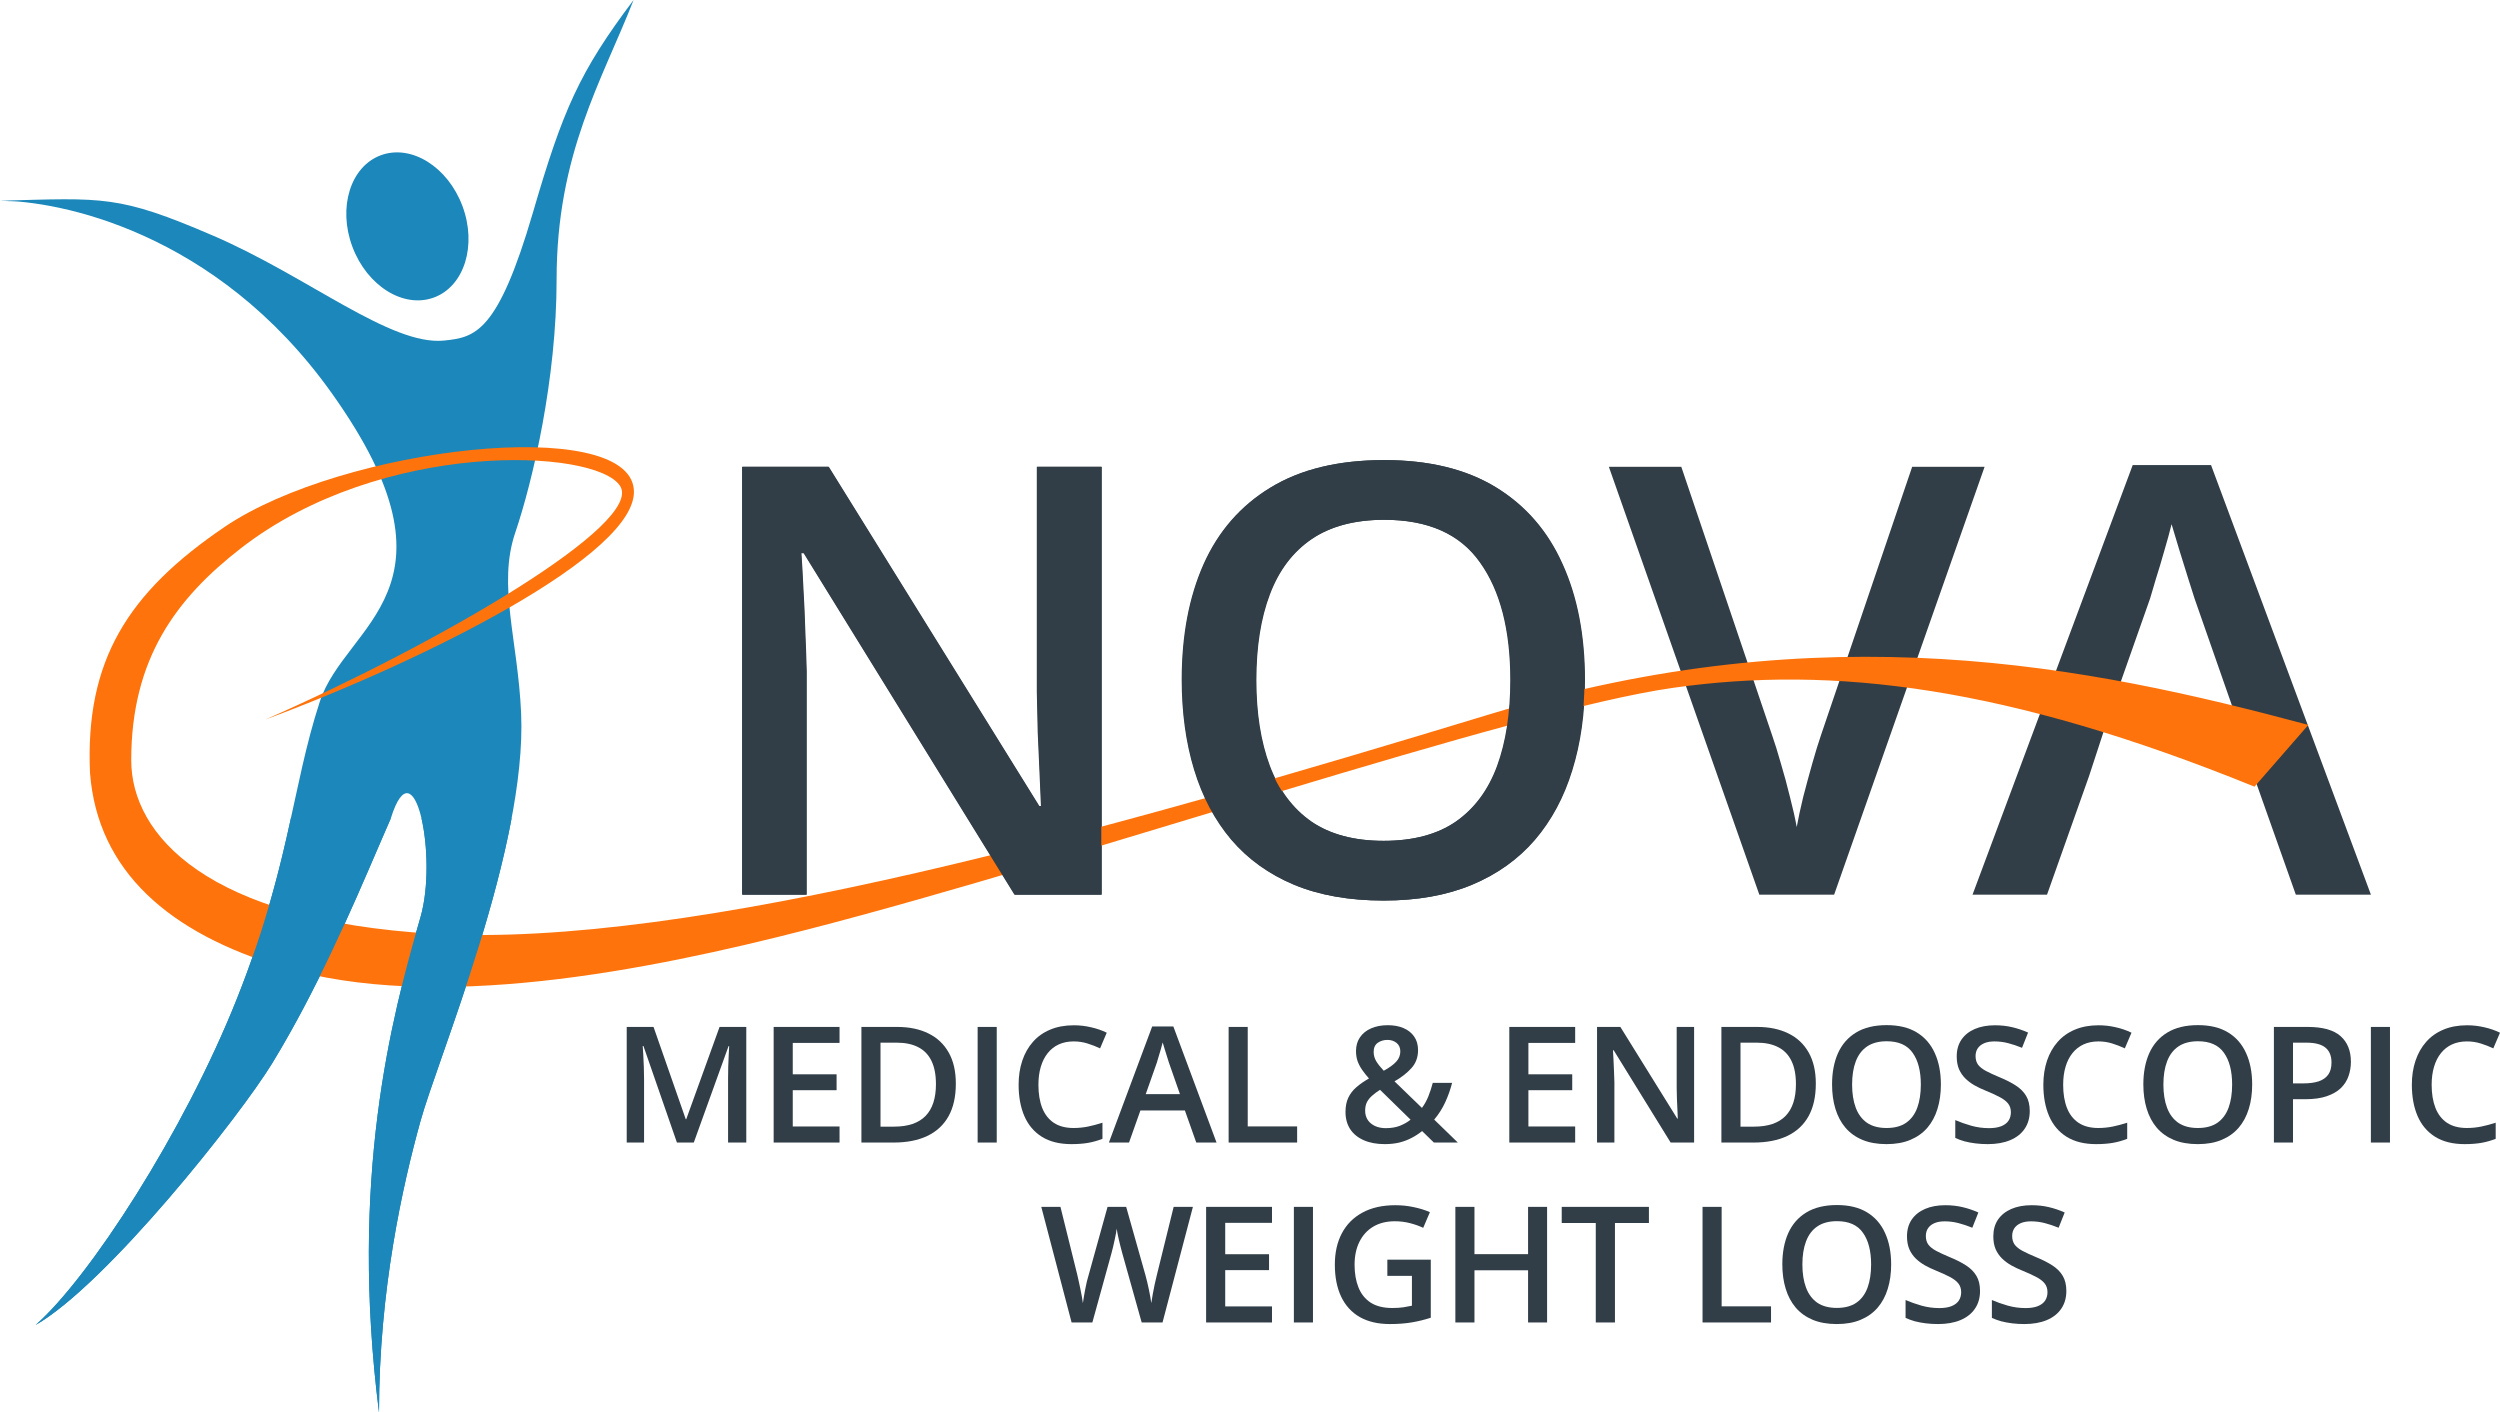 <svg width="177" height="100" viewBox="0 0 177 100" fill="none" xmlns="http://www.w3.org/2000/svg">
<path d="M37.735 15.037C39.845 7.806 41.013 5.096 44.858 0C42.615 5.732 39.407 10.889 39.407 19.797C39.407 26.809 37.735 34.009 36.477 37.721C35.219 41.433 36.666 45.295 36.896 50.507C37.316 59.993 31.026 74.841 29.769 79.378C28.511 83.915 26.834 91.339 26.834 100C24.737 83.502 27.672 72.16 29.769 64.942C31.009 60.671 29.349 52.569 27.672 57.931C25.855 62.055 23.06 69.067 19.287 75.254C16.965 79.06 7.547 90.926 2.516 93.813C6.289 90.514 12.998 80.203 16.771 70.717C20.544 61.23 20.639 55.83 22.641 49.682C24.448 44.133 33.379 41.715 23.479 27.823C15.27 16.303 4.053 14.212 0 14.212C7.37 14.013 8.386 13.8 15.094 16.687C21.802 19.574 27.669 24.498 31.446 24.111C33.644 23.885 35.245 23.567 37.735 15.037Z" fill="#1B87BA"/>
<path d="M78.008 63.344H71.858L56.931 39.163H56.744C56.799 39.978 56.848 40.842 56.89 41.753C56.945 42.665 56.987 43.604 57.015 44.571C57.056 45.538 57.091 46.519 57.119 47.514V63.344H52.574V33.051H58.682L73.588 57.066H73.734C73.706 56.361 73.671 55.553 73.63 54.642C73.588 53.73 73.546 52.791 73.505 51.824C73.477 50.843 73.456 49.897 73.442 48.985V33.051H78.008V63.344Z" fill="#313E47"/>
<path d="M112.219 48.156C112.219 50.491 111.92 52.618 111.322 54.538C110.738 56.444 109.856 58.088 108.675 59.469C107.493 60.837 106.013 61.894 104.234 62.64C102.455 63.386 100.37 63.759 97.98 63.759C95.548 63.759 93.435 63.386 91.642 62.64C89.864 61.894 88.383 60.83 87.202 59.449C86.035 58.067 85.159 56.417 84.575 54.497C83.992 52.577 83.7 50.449 83.7 48.115C83.7 44.993 84.214 42.271 85.242 39.951C86.285 37.616 87.862 35.806 89.975 34.522C92.101 33.223 94.784 32.574 98.022 32.574C101.19 32.574 103.824 33.216 105.923 34.501C108.021 35.786 109.592 37.595 110.634 39.93C111.69 42.251 112.219 44.993 112.219 48.156ZM88.953 48.156C88.953 50.491 89.273 52.514 89.912 54.227C90.552 55.926 91.531 57.239 92.852 58.164C94.186 59.076 95.895 59.532 97.98 59.532C100.079 59.532 101.788 59.076 103.108 58.164C104.429 57.239 105.402 55.926 106.027 54.227C106.652 52.514 106.965 50.491 106.965 48.156C106.965 44.606 106.249 41.829 104.818 39.826C103.4 37.809 101.135 36.801 98.022 36.801C95.937 36.801 94.221 37.257 92.873 38.169C91.538 39.08 90.552 40.386 89.912 42.085C89.273 43.77 88.953 45.794 88.953 48.156Z" fill="#313E47"/>
<path d="M140.509 33.051L129.856 63.344H124.561L113.908 33.051H119.036L125.457 52.031C125.652 52.583 125.86 53.253 126.083 54.041C126.319 54.828 126.534 55.622 126.729 56.424C126.937 57.225 127.097 57.936 127.208 58.558C127.32 57.936 127.473 57.225 127.667 56.424C127.876 55.622 128.091 54.828 128.313 54.041C128.536 53.253 128.744 52.577 128.939 52.01L135.381 33.051H140.509Z" fill="#313E47"/>
<path fill-rule="evenodd" clip-rule="evenodd" d="M159.564 54.932L162.545 63.344H167.861L156.541 32.926H150.996L139.655 63.344H144.929L147.91 54.932L149.307 50.663L152.226 42.375C152.323 42.043 152.462 41.574 152.643 40.966C152.837 40.358 153.032 39.709 153.226 39.018C153.435 38.314 153.609 37.678 153.748 37.112C153.887 37.582 154.06 38.162 154.269 38.852C154.477 39.529 154.686 40.199 154.894 40.862C155.103 41.512 155.263 42.016 155.374 42.375L158.271 50.663L159.564 54.932Z" fill="#313E47"/>
<path d="M163.431 51.324L159.619 55.697C142.113 48.589 129.782 47.09 118.449 48.699C107.116 50.308 76.518 60.829 57.245 65.79C45.64 68.777 30.801 71.69 20.008 68.472C12.021 66.091 6.914 61.707 6.374 54.734C6.015 46.778 9.043 41.955 15.904 37.305C24.291 31.622 44.431 29.354 44.876 34.653C45.258 39.2 30.024 46.778 18.786 50.945C31.079 45.541 45.661 37.063 43.896 34.395C42.131 31.726 26.997 31.095 17.048 38.821C12.495 42.357 9.291 46.623 9.291 53.822C9.291 59.126 14.683 65.174 30.66 66.108C49.009 67.181 78.652 58.725 105.488 50.566C129.255 43.341 147.771 47.125 163.431 51.324Z" fill="#FE730B"/>
<path fill-rule="evenodd" clip-rule="evenodd" d="M31.277 74.846C32.852 70.335 35.101 63.896 36.223 57.931H29.84C30.288 59.828 30.377 62.847 29.769 64.942C27.672 72.16 24.737 83.502 26.834 100C26.834 91.339 28.511 83.915 29.769 79.378C30.056 78.342 30.605 76.769 31.277 74.846ZM27.672 57.931C27.373 58.611 27.047 59.369 26.694 60.19C24.907 64.345 22.438 70.087 19.287 75.254C16.965 79.06 7.547 90.926 2.516 93.813C6.289 90.514 12.998 80.203 16.771 70.717C18.854 65.481 19.816 61.49 20.596 57.931H27.672ZM0 14.212C0.377 14.212 0.815 14.23 1.307 14.272C0.895 14.256 0.46 14.236 0 14.212Z" fill="#1B87BA"/>
<ellipse cx="4.153" cy="5.374" rx="4.153" ry="5.374" transform="matrix(0.938 -0.347 0.35 0.937 23.068 12.433)" fill="#1B87BA"/>
<path d="M47.926 80.892L45.555 74.056H45.504C45.515 74.209 45.529 74.418 45.544 74.683C45.559 74.948 45.572 75.232 45.583 75.534C45.594 75.837 45.6 76.126 45.6 76.402V80.892H44.372V72.707H46.27L48.551 79.24H48.585L50.945 72.707H52.837V80.892H51.548V76.335C51.548 76.085 51.551 75.814 51.559 75.523C51.57 75.232 51.581 74.956 51.593 74.695C51.608 74.433 51.619 74.224 51.626 74.068H51.581L49.12 80.892H47.926Z" fill="#313E47"/>
<path d="M59.439 80.892H54.775V72.707H59.439V73.838H56.127V76.061H59.23V77.186H56.127V79.755H59.439V80.892Z" fill="#313E47"/>
<path d="M67.673 76.721C67.673 77.643 67.501 78.414 67.155 79.033C66.81 79.649 66.308 80.114 65.651 80.427C64.994 80.737 64.202 80.892 63.274 80.892H60.988V72.707H63.522C64.375 72.707 65.111 72.86 65.73 73.166C66.35 73.469 66.828 73.918 67.166 74.516C67.504 75.109 67.673 75.844 67.673 76.721ZM66.265 76.76C66.265 76.088 66.158 75.536 65.944 75.103C65.734 74.67 65.422 74.349 65.009 74.14C64.6 73.928 64.095 73.821 63.494 73.821H62.34V79.766H63.297C64.292 79.766 65.035 79.515 65.527 79.011C66.019 78.507 66.265 77.757 66.265 76.76Z" fill="#313E47"/>
<path d="M69.217 80.892V72.707H70.569V80.892H69.217Z" fill="#313E47"/>
<path d="M76.021 73.732C75.626 73.732 75.273 73.803 74.962 73.944C74.654 74.086 74.393 74.291 74.179 74.56C73.965 74.825 73.802 75.148 73.689 75.529C73.576 75.906 73.52 76.331 73.52 76.805C73.52 77.439 73.61 77.986 73.79 78.445C73.971 78.901 74.245 79.251 74.613 79.498C74.981 79.74 75.446 79.862 76.01 79.862C76.359 79.862 76.698 79.828 77.029 79.761C77.359 79.694 77.701 79.602 78.054 79.487V80.629C77.72 80.759 77.382 80.854 77.04 80.914C76.698 80.974 76.304 81.004 75.857 81.004C75.016 81.004 74.318 80.83 73.762 80.483C73.21 80.136 72.797 79.647 72.523 79.016C72.253 78.386 72.118 77.647 72.118 76.799C72.118 76.18 72.204 75.613 72.377 75.098C72.549 74.583 72.801 74.138 73.131 73.765C73.462 73.388 73.869 73.099 74.354 72.898C74.842 72.692 75.399 72.59 76.026 72.59C76.439 72.59 76.845 72.636 77.243 72.73C77.645 72.819 78.016 72.948 78.358 73.116L77.885 74.224C77.6 74.09 77.301 73.974 76.99 73.877C76.678 73.78 76.355 73.732 76.021 73.732Z" fill="#313E47"/>
<path d="M84.695 80.892L83.889 78.619H80.741L79.935 80.892H78.51L81.574 72.674H83.073L86.131 80.892H84.695ZM83.54 77.466L82.757 75.226C82.727 75.129 82.684 74.993 82.628 74.818C82.571 74.639 82.515 74.458 82.459 74.275C82.402 74.088 82.355 73.931 82.318 73.805C82.28 73.957 82.233 74.129 82.177 74.32C82.124 74.506 82.072 74.681 82.019 74.846C81.971 75.01 81.933 75.137 81.907 75.226L81.118 77.466H83.54Z" fill="#313E47"/>
<path d="M86.987 80.892V72.707H88.339V79.75H91.837V80.892H86.987Z" fill="#313E47"/>
<path d="M98.258 72.584C98.682 72.584 99.054 72.653 99.373 72.791C99.696 72.929 99.948 73.131 100.128 73.396C100.308 73.657 100.398 73.976 100.398 74.353C100.398 74.857 100.24 75.282 99.925 75.629C99.61 75.977 99.212 76.286 98.731 76.559L100.674 78.44C100.858 78.19 101.01 77.915 101.13 77.617C101.25 77.314 101.354 76.997 101.44 76.665H102.809C102.692 77.128 102.531 77.585 102.324 78.037C102.118 78.484 101.857 78.895 101.541 79.268L103.214 80.892H101.519L100.685 80.08C100.453 80.267 100.203 80.429 99.936 80.567C99.673 80.705 99.386 80.813 99.075 80.892C98.763 80.966 98.419 81.004 98.044 81.004C97.469 81.004 96.974 80.912 96.557 80.729C96.14 80.546 95.819 80.285 95.594 79.946C95.372 79.602 95.261 79.195 95.261 78.725C95.261 78.333 95.327 77.998 95.459 77.718C95.594 77.434 95.785 77.186 96.033 76.973C96.281 76.757 96.578 76.551 96.923 76.357C96.735 76.144 96.572 75.937 96.433 75.736C96.294 75.534 96.187 75.327 96.112 75.115C96.041 74.898 96.005 74.667 96.005 74.42C96.005 74.04 96.099 73.713 96.287 73.441C96.474 73.164 96.737 72.954 97.075 72.808C97.413 72.659 97.807 72.584 98.258 72.584ZM97.706 77.158C97.488 77.296 97.3 77.436 97.143 77.578C96.985 77.716 96.863 77.869 96.777 78.037C96.694 78.205 96.653 78.401 96.653 78.624C96.653 79.009 96.788 79.313 97.058 79.537C97.332 79.761 97.685 79.873 98.117 79.873C98.496 79.873 98.829 79.817 99.114 79.705C99.403 79.589 99.655 79.445 99.869 79.274L97.706 77.158ZM98.235 73.625C97.969 73.625 97.738 73.694 97.543 73.832C97.351 73.971 97.255 74.185 97.255 74.476C97.255 74.711 97.317 74.933 97.441 75.142C97.569 75.348 97.745 75.57 97.971 75.809C98.365 75.592 98.658 75.379 98.849 75.17C99.044 74.961 99.142 74.719 99.142 74.443C99.142 74.181 99.054 73.98 98.877 73.838C98.701 73.696 98.487 73.625 98.235 73.625Z" fill="#313E47"/>
<path d="M111.522 80.892H106.859V72.707H111.522V73.838H108.211V76.061H111.314V77.186H108.211V79.755H111.522V80.892Z" fill="#313E47"/>
<path d="M119.943 80.892H118.281L114.249 74.359H114.198C114.213 74.579 114.226 74.812 114.237 75.058C114.252 75.305 114.264 75.559 114.271 75.82C114.282 76.081 114.292 76.346 114.299 76.615V80.892H113.071V72.707H114.722L118.749 79.195H118.788C118.781 79.005 118.771 78.787 118.76 78.54C118.749 78.294 118.738 78.04 118.726 77.779C118.719 77.514 118.713 77.258 118.709 77.012V72.707H119.943V80.892Z" fill="#313E47"/>
<path d="M128.56 76.721C128.56 77.643 128.388 78.414 128.042 79.033C127.697 79.649 127.196 80.114 126.538 80.427C125.881 80.737 125.089 80.892 124.162 80.892H121.875V72.707H124.409C125.262 72.707 125.998 72.86 126.617 73.166C127.237 73.469 127.716 73.918 128.054 74.516C128.391 75.109 128.56 75.844 128.56 76.721ZM127.152 76.76C127.152 76.088 127.045 75.536 126.831 75.103C126.621 74.67 126.309 74.349 125.896 74.14C125.487 73.928 124.982 73.821 124.381 73.821H123.227V79.766H124.184C125.179 79.766 125.923 79.515 126.415 79.011C126.906 78.507 127.152 77.757 127.152 76.76Z" fill="#313E47"/>
<path d="M137.415 76.788C137.415 77.419 137.334 77.994 137.172 78.513C137.015 79.028 136.776 79.472 136.457 79.845C136.138 80.214 135.738 80.5 135.257 80.701C134.777 80.903 134.214 81.004 133.568 81.004C132.911 81.004 132.34 80.903 131.856 80.701C131.375 80.5 130.975 80.213 130.656 79.839C130.34 79.466 130.104 79.02 129.946 78.501C129.788 77.983 129.71 77.408 129.71 76.777C129.71 75.934 129.849 75.198 130.126 74.571C130.408 73.941 130.834 73.452 131.405 73.105C131.979 72.754 132.704 72.579 133.579 72.579C134.435 72.579 135.147 72.752 135.714 73.099C136.281 73.446 136.705 73.935 136.987 74.566C137.272 75.193 137.415 75.934 137.415 76.788ZM131.129 76.788C131.129 77.419 131.215 77.966 131.388 78.428C131.561 78.888 131.825 79.242 132.182 79.492C132.543 79.739 133.005 79.862 133.568 79.862C134.135 79.862 134.597 79.739 134.953 79.492C135.31 79.242 135.573 78.888 135.742 78.428C135.911 77.966 135.995 77.419 135.995 76.788C135.995 75.829 135.802 75.079 135.415 74.538C135.032 73.993 134.42 73.721 133.579 73.721C133.016 73.721 132.552 73.844 132.188 74.09C131.827 74.336 131.561 74.689 131.388 75.148C131.215 75.603 131.129 76.15 131.129 76.788Z" fill="#313E47"/>
<path d="M143.706 78.664C143.706 79.149 143.586 79.567 143.346 79.918C143.109 80.269 142.767 80.537 142.321 80.724C141.877 80.91 141.348 81.004 140.732 81.004C140.432 81.004 140.145 80.987 139.87 80.953C139.596 80.92 139.337 80.871 139.093 80.808C138.853 80.741 138.633 80.66 138.434 80.567V79.302C138.768 79.447 139.142 79.58 139.555 79.699C139.968 79.815 140.389 79.873 140.817 79.873C141.166 79.873 141.455 79.828 141.684 79.739C141.917 79.645 142.09 79.515 142.202 79.347C142.315 79.175 142.371 78.975 142.371 78.748C142.371 78.505 142.305 78.3 142.174 78.132C142.043 77.964 141.844 77.811 141.577 77.673C141.314 77.531 140.984 77.38 140.586 77.219C140.315 77.111 140.056 76.988 139.809 76.85C139.564 76.712 139.347 76.549 139.155 76.363C138.964 76.176 138.812 75.956 138.699 75.702C138.59 75.445 138.536 75.142 138.536 74.795C138.536 74.333 138.646 73.937 138.868 73.609C139.093 73.28 139.409 73.028 139.814 72.853C140.223 72.677 140.7 72.59 141.245 72.59C141.677 72.59 142.082 72.635 142.461 72.724C142.844 72.814 143.22 72.941 143.588 73.105L143.16 74.185C142.822 74.047 142.493 73.937 142.174 73.855C141.859 73.773 141.536 73.732 141.205 73.732C140.92 73.732 140.678 73.775 140.479 73.861C140.28 73.946 140.128 74.068 140.023 74.224C139.921 74.377 139.87 74.56 139.87 74.773C139.87 75.012 139.929 75.213 140.045 75.378C140.165 75.538 140.349 75.686 140.597 75.82C140.849 75.954 141.172 76.103 141.566 76.268C142.02 76.454 142.405 76.65 142.72 76.856C143.04 77.061 143.284 77.307 143.453 77.594C143.622 77.878 143.706 78.234 143.706 78.664Z" fill="#313E47"/>
<path d="M148.573 73.732C148.178 73.732 147.825 73.803 147.514 73.944C147.206 74.086 146.945 74.291 146.731 74.56C146.517 74.825 146.353 75.148 146.241 75.529C146.128 75.906 146.072 76.331 146.072 76.805C146.072 77.439 146.162 77.986 146.342 78.445C146.522 78.901 146.797 79.251 147.165 79.498C147.532 79.74 147.998 79.862 148.561 79.862C148.911 79.862 149.25 79.828 149.581 79.761C149.911 79.694 150.253 79.602 150.606 79.487V80.629C150.272 80.759 149.934 80.854 149.592 80.914C149.25 80.974 148.856 81.004 148.409 81.004C147.568 81.004 146.87 80.83 146.314 80.483C145.762 80.136 145.349 79.647 145.075 79.016C144.805 78.386 144.669 77.647 144.669 76.799C144.669 76.18 144.756 75.613 144.928 75.098C145.101 74.583 145.353 74.138 145.683 73.765C146.014 73.388 146.421 73.099 146.905 72.898C147.394 72.692 147.951 72.59 148.578 72.59C148.991 72.59 149.397 72.636 149.795 72.73C150.197 72.819 150.568 72.948 150.91 73.116L150.437 74.224C150.151 74.09 149.853 73.974 149.541 73.877C149.23 73.78 148.907 73.732 148.573 73.732Z" fill="#313E47"/>
<path d="M159.454 76.788C159.454 77.419 159.374 77.994 159.212 78.513C159.054 79.028 158.816 79.472 158.497 79.845C158.178 80.214 157.778 80.5 157.297 80.701C156.817 80.903 156.253 81.004 155.608 81.004C154.95 81.004 154.38 80.903 153.895 80.701C153.415 80.5 153.015 80.213 152.696 79.839C152.38 79.466 152.144 79.02 151.986 78.501C151.828 77.983 151.749 77.408 151.749 76.777C151.749 75.934 151.888 75.198 152.166 74.571C152.448 73.941 152.874 73.452 153.445 73.105C154.019 72.754 154.744 72.579 155.619 72.579C156.475 72.579 157.186 72.752 157.753 73.099C158.32 73.446 158.745 73.935 159.026 74.566C159.312 75.193 159.454 75.934 159.454 76.788ZM153.169 76.788C153.169 77.419 153.255 77.966 153.428 78.428C153.601 78.888 153.865 79.242 154.222 79.492C154.582 79.739 155.044 79.862 155.608 79.862C156.174 79.862 156.636 79.739 156.993 79.492C157.35 79.242 157.613 78.888 157.782 78.428C157.951 77.966 158.035 77.419 158.035 76.788C158.035 75.829 157.842 75.079 157.455 74.538C157.072 73.993 156.46 73.721 155.619 73.721C155.056 73.721 154.592 73.844 154.228 74.09C153.867 74.336 153.601 74.689 153.428 75.148C153.255 75.603 153.169 76.15 153.169 76.788Z" fill="#313E47"/>
<path d="M163.386 72.707C164.449 72.707 165.224 72.924 165.712 73.357C166.2 73.79 166.444 74.396 166.444 75.176C166.444 75.531 166.388 75.868 166.275 76.189C166.166 76.507 165.986 76.788 165.735 77.035C165.483 77.277 165.151 77.469 164.738 77.611C164.328 77.753 163.823 77.824 163.223 77.824H162.344V80.892H160.992V72.707H163.386ZM163.296 73.821H162.344V76.704H163.082C163.506 76.704 163.867 76.656 164.163 76.559C164.46 76.458 164.685 76.299 164.839 76.083C164.993 75.867 165.07 75.581 165.07 75.226C165.07 74.752 164.925 74.4 164.636 74.168C164.351 73.937 163.904 73.821 163.296 73.821Z" fill="#313E47"/>
<path d="M167.858 80.892V72.707H169.21V80.892H167.858Z" fill="#313E47"/>
<path d="M174.662 73.732C174.268 73.732 173.915 73.803 173.603 73.944C173.295 74.086 173.034 74.291 172.82 74.56C172.606 74.825 172.443 75.148 172.33 75.529C172.218 75.906 172.161 76.331 172.161 76.805C172.161 77.439 172.252 77.986 172.432 78.445C172.612 78.901 172.886 79.251 173.254 79.498C173.622 79.74 174.088 79.862 174.651 79.862C175 79.862 175.34 79.828 175.67 79.761C176.001 79.694 176.342 79.602 176.695 79.487V80.629C176.361 80.759 176.023 80.854 175.682 80.914C175.34 80.974 174.946 81.004 174.499 81.004C173.658 81.004 172.959 80.83 172.404 80.483C171.852 80.136 171.439 79.647 171.165 79.016C170.894 78.386 170.759 77.647 170.759 76.799C170.759 76.18 170.845 75.613 171.018 75.098C171.191 74.583 171.442 74.138 171.773 73.765C172.103 73.388 172.511 73.099 172.995 72.898C173.483 72.692 174.041 72.59 174.668 72.59C175.081 72.59 175.486 72.636 175.884 72.73C176.286 72.819 176.658 72.948 177 73.116L176.526 74.224C176.241 74.09 175.943 73.974 175.631 73.877C175.319 73.78 174.996 73.732 174.662 73.732Z" fill="#313E47"/>
<path d="M84.458 85.446L82.307 93.631H80.831L79.457 88.727C79.423 88.607 79.385 88.465 79.344 88.301C79.303 88.137 79.261 87.969 79.22 87.797C79.183 87.626 79.149 87.469 79.119 87.327C79.092 87.181 79.074 87.07 79.062 86.991C79.055 87.07 79.038 87.18 79.012 87.322C78.985 87.463 78.954 87.62 78.916 87.792C78.882 87.96 78.845 88.128 78.803 88.296C78.762 88.46 78.725 88.605 78.691 88.732L77.339 93.631H75.869L73.723 85.446H75.08L76.269 90.244C76.306 90.397 76.344 90.563 76.381 90.742C76.423 90.917 76.46 91.095 76.494 91.274C76.532 91.453 76.565 91.628 76.596 91.8C76.626 91.968 76.65 92.121 76.669 92.259C76.687 92.117 76.712 91.96 76.742 91.789C76.772 91.613 76.804 91.436 76.838 91.257C76.875 91.074 76.913 90.899 76.95 90.731C76.992 90.563 77.033 90.412 77.074 90.277L78.415 85.446H79.733L81.101 90.294C81.143 90.432 81.182 90.587 81.22 90.759C81.261 90.93 81.3 91.106 81.338 91.285C81.375 91.464 81.409 91.638 81.439 91.806C81.469 91.974 81.494 92.125 81.512 92.259C81.539 92.076 81.573 91.867 81.614 91.632C81.655 91.397 81.702 91.158 81.755 90.915C81.807 90.673 81.86 90.449 81.912 90.244L83.095 85.446H84.458Z" fill="#313E47"/>
<path d="M90.057 93.631H85.393V85.446H90.057V86.577H86.745V88.799H89.848V89.925H86.745V92.494H90.057V93.631Z" fill="#313E47"/>
<path d="M91.606 93.631V85.446H92.958V93.631H91.606Z" fill="#313E47"/>
<path d="M98.224 89.186H101.299V93.295C100.867 93.436 100.421 93.547 99.959 93.625C99.497 93.703 98.979 93.743 98.404 93.743C97.567 93.743 96.857 93.578 96.275 93.25C95.697 92.918 95.258 92.438 94.957 91.811C94.657 91.18 94.507 90.421 94.507 89.533C94.507 88.678 94.674 87.937 95.008 87.31C95.342 86.68 95.829 86.192 96.467 85.849C97.105 85.502 97.879 85.329 98.787 85.329C99.234 85.329 99.666 85.373 100.083 85.463C100.503 85.549 100.888 85.668 101.237 85.821L100.764 86.93C100.486 86.799 100.175 86.689 99.829 86.599C99.484 86.51 99.125 86.465 98.754 86.465C98.164 86.465 97.655 86.592 97.227 86.846C96.803 87.099 96.476 87.458 96.247 87.921C96.018 88.379 95.904 88.922 95.904 89.549C95.904 90.158 95.996 90.692 96.18 91.151C96.364 91.61 96.651 91.968 97.041 92.225C97.436 92.479 97.944 92.606 98.568 92.606C98.879 92.606 99.144 92.589 99.362 92.556C99.58 92.522 99.781 92.485 99.964 92.444V90.333H98.224V89.186Z" fill="#313E47"/>
<path d="M109.534 93.631H108.188V89.936H104.392V93.631H103.04V85.446H104.392V88.794H108.188V85.446H109.534V93.631Z" fill="#313E47"/>
<path d="M114.338 93.631H112.981V86.588H110.57V85.446H116.743V86.588H114.338V93.631Z" fill="#313E47"/>
<path d="M120.54 93.631V85.446H121.892V92.489H125.389V93.631H120.54Z" fill="#313E47"/>
<path d="M133.894 89.527C133.894 90.158 133.814 90.733 133.652 91.251C133.495 91.766 133.256 92.21 132.937 92.584C132.618 92.953 132.218 93.239 131.737 93.44C131.257 93.642 130.693 93.743 130.048 93.743C129.39 93.743 128.82 93.642 128.335 93.44C127.855 93.239 127.455 92.951 127.136 92.578C126.82 92.205 126.584 91.759 126.426 91.24C126.268 90.721 126.189 90.147 126.189 89.516C126.189 88.672 126.328 87.937 126.606 87.31C126.888 86.68 127.314 86.191 127.885 85.844C128.459 85.493 129.184 85.317 130.059 85.317C130.915 85.317 131.626 85.491 132.193 85.838C132.76 86.185 133.185 86.674 133.466 87.305C133.752 87.932 133.894 88.672 133.894 89.527ZM127.609 89.527C127.609 90.158 127.695 90.705 127.868 91.167C128.041 91.626 128.305 91.981 128.662 92.231C129.022 92.477 129.484 92.6 130.048 92.6C130.615 92.6 131.076 92.477 131.433 92.231C131.79 91.981 132.053 91.626 132.222 91.167C132.391 90.705 132.475 90.158 132.475 89.527C132.475 88.568 132.282 87.818 131.895 87.277C131.512 86.732 130.9 86.459 130.059 86.459C129.496 86.459 129.032 86.582 128.668 86.829C128.307 87.075 128.041 87.428 127.868 87.887C127.695 88.342 127.609 88.889 127.609 89.527Z" fill="#313E47"/>
<path d="M140.186 91.403C140.186 91.888 140.066 92.306 139.825 92.656C139.589 93.007 139.247 93.276 138.8 93.463C138.357 93.649 137.828 93.743 137.212 93.743C136.912 93.743 136.624 93.726 136.35 93.692C136.076 93.659 135.817 93.61 135.573 93.547C135.333 93.479 135.113 93.399 134.914 93.306V92.041C135.248 92.186 135.622 92.319 136.035 92.438C136.448 92.554 136.868 92.612 137.297 92.612C137.646 92.612 137.935 92.567 138.164 92.477C138.397 92.384 138.569 92.253 138.682 92.085C138.795 91.914 138.851 91.714 138.851 91.487C138.851 91.244 138.785 91.039 138.654 90.871C138.522 90.703 138.323 90.55 138.057 90.412C137.794 90.27 137.464 90.119 137.066 89.958C136.795 89.85 136.536 89.727 136.288 89.589C136.044 89.451 135.826 89.288 135.635 89.102C135.444 88.915 135.291 88.695 135.179 88.441C135.07 88.184 135.015 87.881 135.015 87.534C135.015 87.071 135.126 86.676 135.348 86.347C135.573 86.019 135.888 85.767 136.294 85.592C136.703 85.416 137.18 85.329 137.725 85.329C138.156 85.329 138.562 85.373 138.941 85.463C139.324 85.552 139.7 85.679 140.068 85.844L139.64 86.924C139.302 86.786 138.973 86.676 138.654 86.594C138.338 86.512 138.016 86.471 137.685 86.471C137.4 86.471 137.158 86.513 136.959 86.599C136.76 86.685 136.608 86.806 136.502 86.963C136.401 87.116 136.35 87.299 136.35 87.512C136.35 87.751 136.409 87.952 136.525 88.116C136.645 88.277 136.829 88.424 137.077 88.559C137.328 88.693 137.651 88.842 138.046 89.007C138.5 89.193 138.885 89.389 139.2 89.594C139.519 89.8 139.763 90.046 139.932 90.333C140.101 90.617 140.186 90.973 140.186 91.403Z" fill="#313E47"/>
<path d="M146.297 91.403C146.297 91.888 146.177 92.306 145.937 92.656C145.7 93.007 145.358 93.276 144.912 93.463C144.469 93.649 143.939 93.743 143.323 93.743C143.023 93.743 142.736 93.726 142.462 93.692C142.187 93.659 141.928 93.61 141.684 93.547C141.444 93.479 141.224 93.399 141.025 93.306V92.041C141.36 92.186 141.733 92.319 142.146 92.438C142.559 92.554 142.98 92.612 143.408 92.612C143.757 92.612 144.046 92.567 144.275 92.477C144.508 92.384 144.681 92.253 144.793 92.085C144.906 91.914 144.962 91.714 144.962 91.487C144.962 91.244 144.897 91.039 144.765 90.871C144.634 90.703 144.435 90.55 144.168 90.412C143.905 90.27 143.575 90.119 143.177 89.958C142.907 89.85 142.647 89.727 142.4 89.589C142.156 89.451 141.938 89.288 141.746 89.102C141.555 88.915 141.403 88.695 141.29 88.441C141.181 88.184 141.127 87.881 141.127 87.534C141.127 87.071 141.237 86.676 141.459 86.347C141.684 86.019 142 85.767 142.405 85.592C142.815 85.416 143.291 85.329 143.836 85.329C144.268 85.329 144.673 85.373 145.052 85.463C145.435 85.552 145.811 85.679 146.179 85.844L145.751 86.924C145.413 86.786 145.084 86.676 144.765 86.594C144.45 86.512 144.127 86.471 143.796 86.471C143.511 86.471 143.269 86.513 143.07 86.599C142.871 86.685 142.719 86.806 142.614 86.963C142.512 87.116 142.462 87.299 142.462 87.512C142.462 87.751 142.52 87.952 142.636 88.116C142.756 88.277 142.94 88.424 143.188 88.559C143.44 88.693 143.763 88.842 144.157 89.007C144.611 89.193 144.996 89.389 145.311 89.594C145.631 89.8 145.875 90.046 146.044 90.333C146.213 90.617 146.297 90.973 146.297 91.403Z" fill="#313E47"/>
<path d="M77.971 63.344H71.821L56.894 39.163H56.706C56.762 39.978 56.811 40.842 56.852 41.753C56.908 42.665 56.95 43.604 56.977 44.571C57.019 45.538 57.054 46.519 57.082 47.514V63.344H52.537V33.051H58.645L73.551 57.066H73.697C73.669 56.361 73.634 55.553 73.593 54.642C73.551 53.73 73.509 52.791 73.468 51.824C73.44 50.843 73.419 49.897 73.405 48.985V33.051H77.971V63.344Z" fill="#313E47"/>
<path d="M112.181 48.156C112.181 50.491 111.883 52.618 111.285 54.538C110.701 56.444 109.819 58.088 108.637 59.469C107.456 60.837 105.976 61.894 104.197 62.64C102.418 63.386 100.333 63.759 97.943 63.759C95.511 63.759 93.398 63.386 91.605 62.64C89.826 61.894 88.346 60.83 87.165 59.449C85.998 58.067 85.122 56.417 84.538 54.497C83.954 52.577 83.663 50.449 83.663 48.115C83.663 44.993 84.177 42.271 85.205 39.951C86.248 37.616 87.825 35.806 89.938 34.522C92.064 33.223 94.746 32.574 97.985 32.574C101.153 32.574 103.787 33.216 105.886 34.501C107.984 35.786 109.555 37.595 110.597 39.93C111.653 42.251 112.181 44.993 112.181 48.156ZM88.916 48.156C88.916 50.491 89.236 52.514 89.875 54.227C90.514 55.926 91.494 57.239 92.814 58.164C94.149 59.076 95.858 59.532 97.943 59.532C100.042 59.532 101.751 59.076 103.071 58.164C104.392 57.239 105.364 55.926 105.99 54.227C106.615 52.514 106.928 50.491 106.928 48.156C106.928 44.606 106.212 41.829 104.781 39.826C103.363 37.809 101.098 36.801 97.985 36.801C95.9 36.801 94.183 37.257 92.835 38.169C91.501 39.08 90.514 40.386 89.875 42.085C89.236 43.77 88.916 45.794 88.916 48.156Z" fill="#313E47"/>
</svg>
